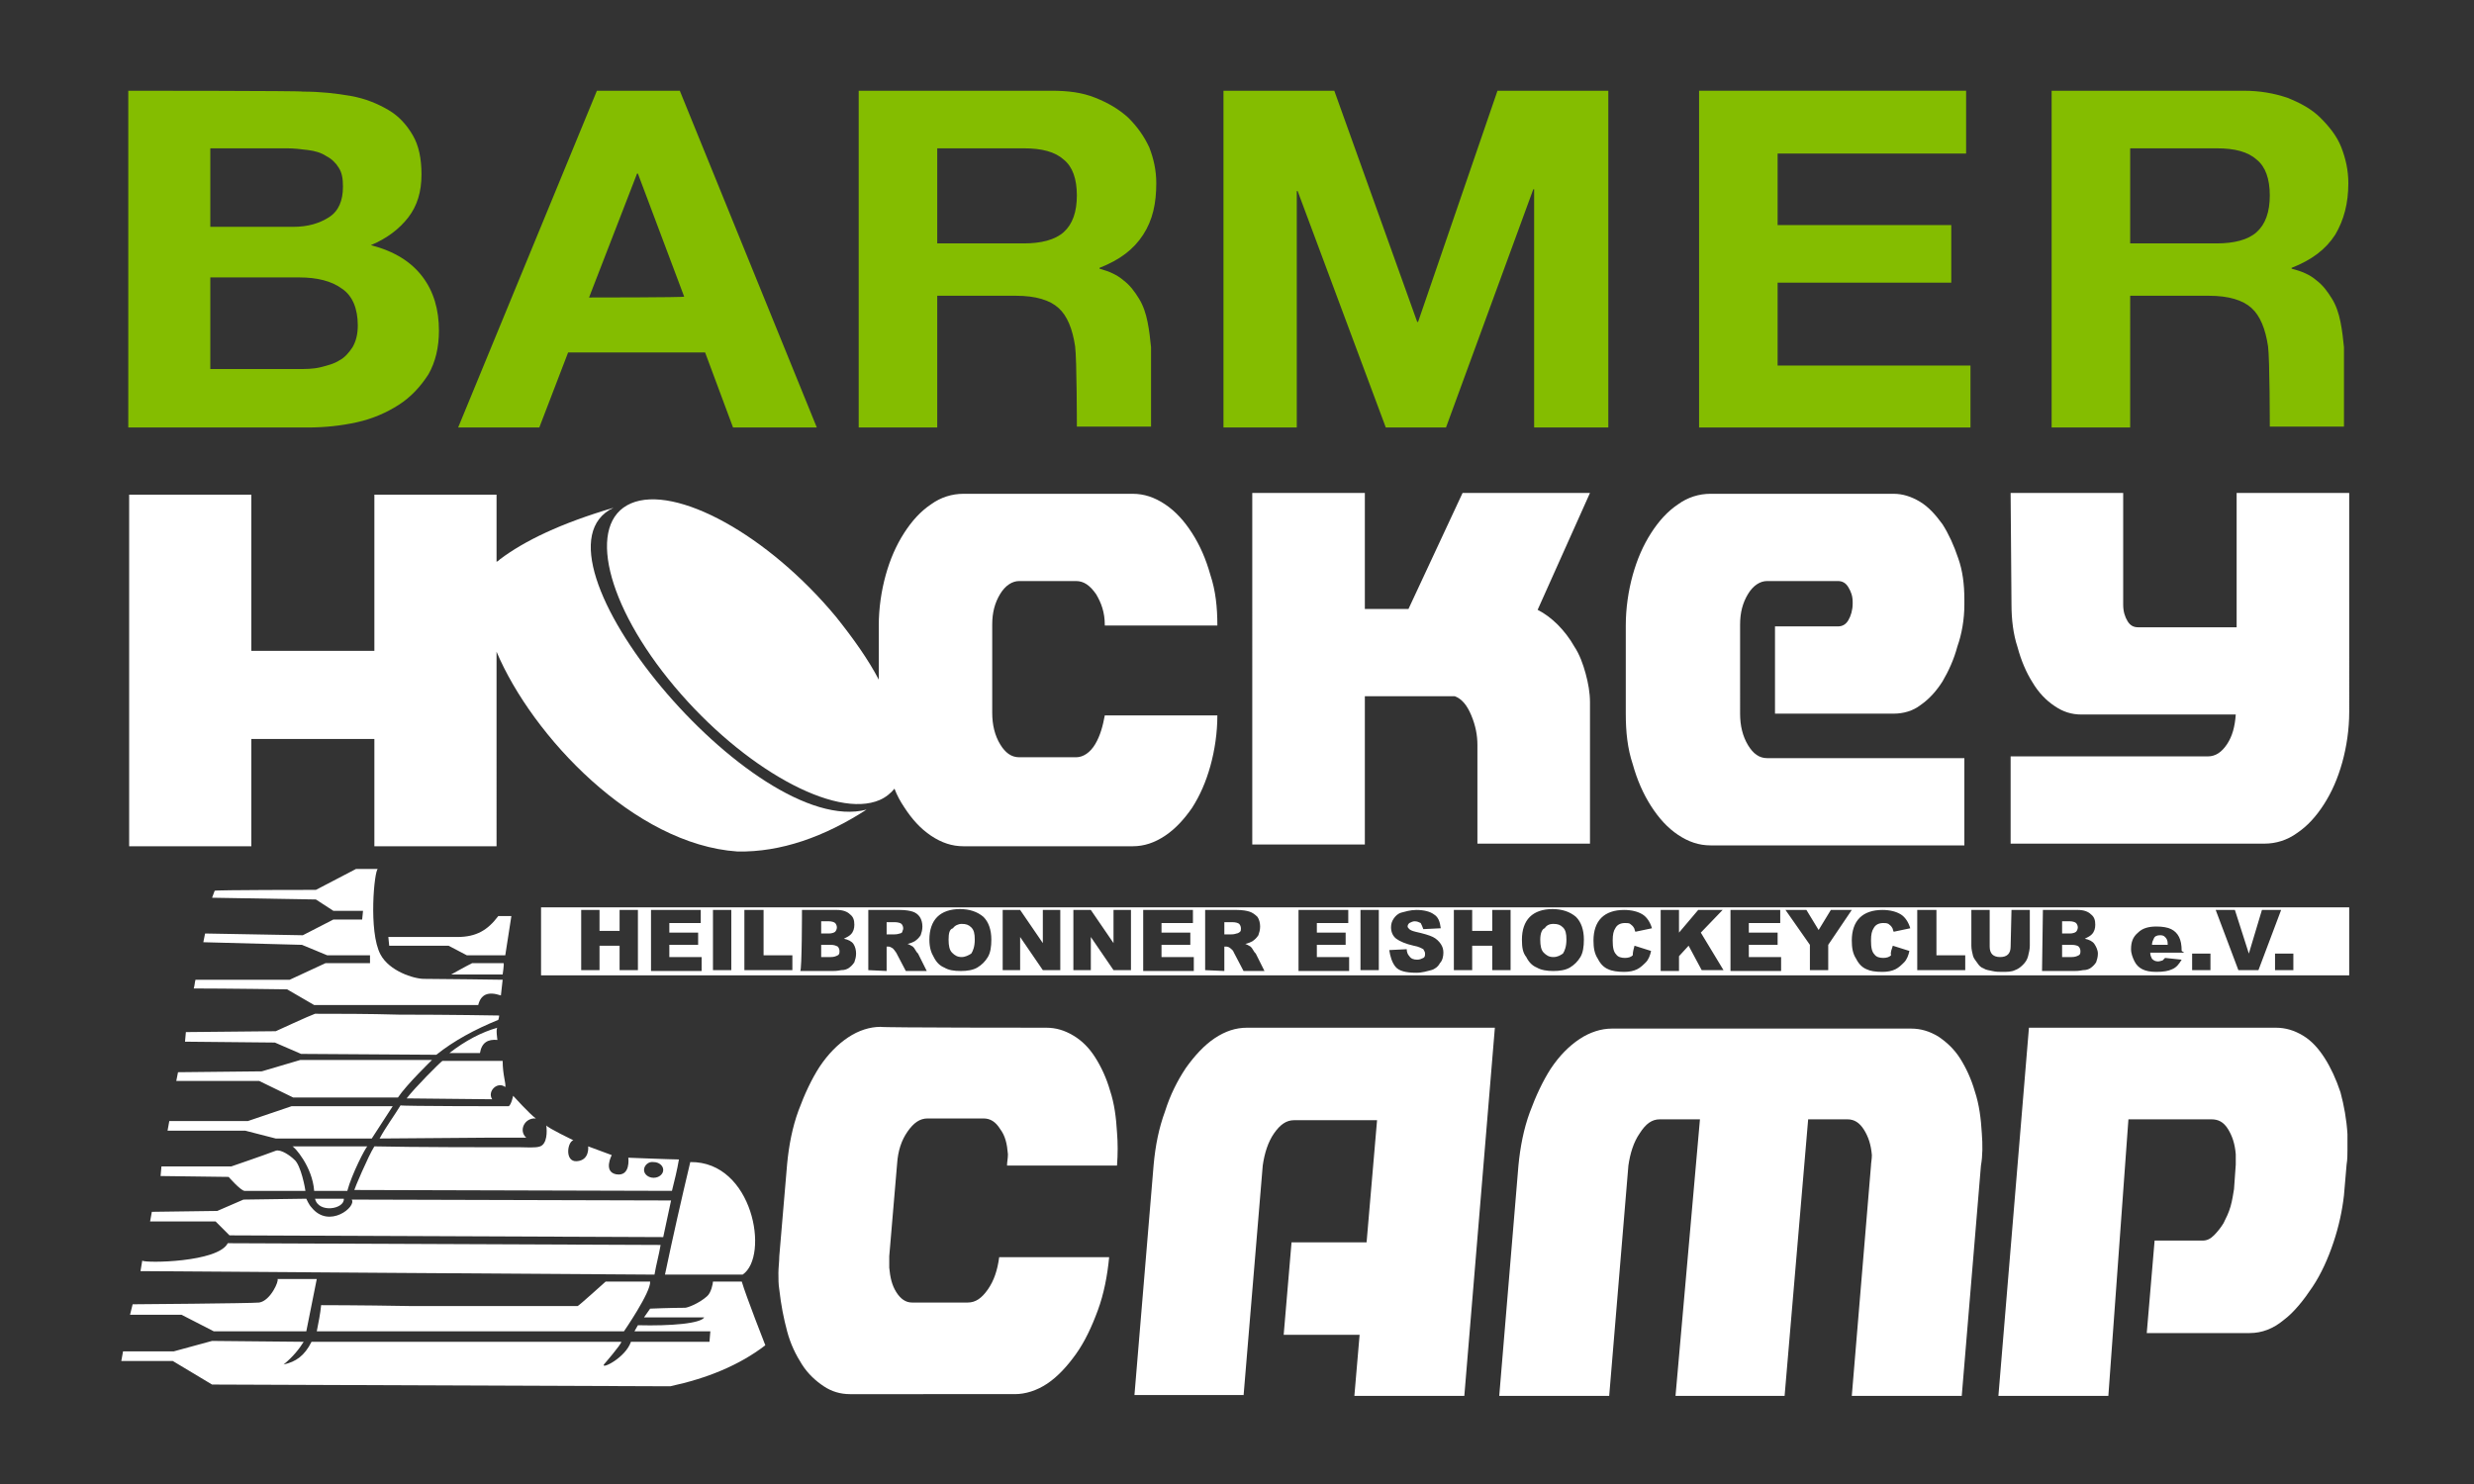 <?xml version="1.0" encoding="utf-8"?>
<!-- Generator: Adobe Illustrator 27.1.0, SVG Export Plug-In . SVG Version: 6.00 Build 0)  -->
<svg version="1.1" id="a" xmlns="http://www.w3.org/2000/svg" xmlns:xlink="http://www.w3.org/1999/xlink" x="0px" y="0px"
	 viewBox="0 0 283.5 170.1" style="enable-background:new 0 0 283.5 170.1;" xml:space="preserve">
<rect x="0" y="0" width="283.5" height="170.1" fill="#333333" stroke="none"/>
<style type="text/css">
	.st0{fill:#FFFFFF;}
	.st1{fill-rule:evenodd;clip-rule:evenodd;fill:#FFFFFF;}
	.st2{fill:#84BD00;}
</style>
<path class="st0" d="M156.4,96.8h-12.9V56.5h12.9v13.3h5l6.2-13.3h14.6l-6,13.4c0.8,0.4,1.6,1,2.3,1.7c0.7,0.7,1.4,1.6,1.9,2.5
	c0.6,0.9,1,2,1.3,3.1c0.3,1.1,0.5,2.2,0.5,3.3v16.2h-12.9V85.4c0-1.1-0.2-2.2-0.7-3.4c-0.5-1.2-1.1-1.9-1.9-2.2h-10.3L156.4,96.8
	L156.4,96.8z"/>
<path class="st0" d="M225.1,69.3v-0.6c0-1.7-0.2-3.3-0.7-4.7c-0.5-1.5-1.1-2.8-1.8-3.9c-0.8-1.1-1.6-2-2.6-2.6c-1-0.6-2-0.9-3-0.9
	h-21c-1.3,0-2.6,0.4-3.7,1.2c-1.2,0.8-2.2,1.9-3.1,3.3c-0.9,1.4-1.6,3-2.1,4.8c-0.5,1.8-0.8,3.8-0.8,5.8v10.1c0,2.1,0.2,4,0.8,5.8
	c0.5,1.8,1.2,3.4,2.1,4.8c0.9,1.4,1.9,2.5,3.1,3.3c1.2,0.8,2.4,1.2,3.7,1.2h29.1v-10h-22.6c-0.9,0-1.6-0.5-2.2-1.5
	c-0.6-1-0.9-2.2-0.9-3.6V71.6c0-1.4,0.3-2.5,0.9-3.5c0.6-1,1.4-1.5,2.2-1.5h8.1c0.5,0,0.9,0.2,1.2,0.7c0.3,0.5,0.5,1,0.5,1.7v0.2
	c0,0.7-0.2,1.4-0.5,1.9c-0.3,0.5-0.7,0.7-1.2,0.7h-7.2v10H217c1.1,0,2.2-0.3,3.1-1c1-0.7,1.8-1.6,2.5-2.7c0.7-1.2,1.3-2.5,1.7-4
	C224.8,72.7,225.1,71,225.1,69.3L225.1,69.3z"/>
<path class="st0" d="M230.5,69.3c0,1.7,0.2,3.4,0.7,4.9c0.4,1.5,1,2.9,1.7,4c0.7,1.2,1.6,2.1,2.5,2.7c1,0.7,2,1,3.1,1h17.7
	c-0.1,1.4-0.4,2.5-1,3.4c-0.6,0.9-1.3,1.4-2.2,1.4h-22.6v10h29.1c1.3,0,2.6-0.4,3.7-1.2c1.2-0.8,2.2-1.9,3.1-3.3
	c0.9-1.4,1.6-3,2.1-4.8c0.5-1.8,0.8-3.8,0.8-5.8V56.5h-12.9v15.4H245c-0.5,0-0.9-0.2-1.2-0.7c-0.3-0.5-0.5-1.1-0.5-1.9V56.5h-12.9
	L230.5,69.3L230.5,69.3z"/>
<path class="st1" d="M125.5,85.3c-0.6,1-1.4,1.5-2.2,1.5h-6.5c-0.9,0-1.6-0.5-2.2-1.5c-0.6-1-0.9-2.2-0.9-3.6V71.6
	c0-1.4,0.3-2.5,0.9-3.5c0.6-1,1.4-1.5,2.2-1.5h6.5c0.9,0,1.6,0.5,2.3,1.5c0.6,1,1,2.1,1,3.5v0.1h12.9c0-2.1-0.2-4-0.8-5.8
	c-0.5-1.8-1.2-3.4-2.1-4.8c-0.9-1.4-1.9-2.5-3.1-3.3c-1.2-0.8-2.4-1.2-3.7-1.2h-19.4c-1.3,0-2.6,0.4-3.7,1.2
	c-1.2,0.8-2.2,1.9-3.1,3.3c-0.9,1.4-1.6,3-2.1,4.8c-0.5,1.8-0.8,3.8-0.8,5.8v6.2c-1.2-2.3-2.9-4.7-4.9-7.2
	c-7.8-9.4-18.4-15.2-23.5-13c-5.1,2.2-2.9,11.6,5,21s18.4,15.2,23.5,13c0.7-0.3,1.3-0.8,1.7-1.3c0.3,0.8,0.7,1.5,1.1,2.1
	c0.9,1.4,1.9,2.5,3.1,3.3c1.2,0.8,2.4,1.2,3.7,1.2h19.4c1.3,0,2.5-0.4,3.7-1.2c1.2-0.8,2.2-1.9,3.1-3.2c0.9-1.4,1.6-3,2.1-4.8
	c0.5-1.8,0.8-3.8,0.8-5.8h-12.9C126.4,83.1,126.1,84.3,125.5,85.3L125.5,85.3z"/>
<path class="st1" d="M70.3,58.2c-6.1,1.8-10.2,3.8-13,5.9c-0.1,0.1-0.2,0.2-0.4,0.3v-7.7h-14v17.9H28.8V56.7h-14V97h14V84.7h14.1V97
	h14V74.7c4.1,9.7,15.8,22.1,27.6,22.9c5,0.1,10-1.7,14.8-4.8C86.4,96.2,59.2,63.5,70.3,58.2z"/>
<path class="st0" d="M119.9,117.8c1.1,0,2.1,0.3,3.1,0.9s1.8,1.4,2.5,2.5c0.7,1.1,1.3,2.4,1.7,3.8c0.5,1.5,0.7,3.1,0.8,4.8
	c0.1,1.2,0.1,2.5,0,3.8h-12.6v-0.1c0-0.3,0.1-0.7,0.1-1.2c-0.1-1.2-0.3-2.1-0.9-2.9c-0.5-0.8-1.1-1.2-1.9-1.2h-6.4
	c-0.9,0-1.6,0.5-2.3,1.5c-0.7,1-1.1,2.2-1.2,3.7l-0.9,10.6c0,0.3,0,0.5,0,0.7c0,0.2,0,0.4,0,0.6c0.1,1.1,0.3,2,0.8,2.8
	c0.5,0.8,1.1,1.2,1.8,1.2h6.4c0.9,0,1.6-0.5,2.3-1.5c0.7-1,1.1-2.2,1.3-3.7h12.6c-0.2,2.1-0.6,4.2-1.3,6.1c-0.7,1.9-1.5,3.6-2.5,5
	c-1,1.4-2.1,2.6-3.3,3.4c-1.2,0.8-2.5,1.2-3.7,1.2H97.4c-1.1,0-2.1-0.3-3-0.9c-0.9-0.6-1.8-1.4-2.5-2.5c-0.7-1.1-1.3-2.3-1.7-3.8
	s-0.7-3-0.9-4.8c-0.1-0.6-0.1-1.2-0.1-1.9c0-0.6,0.1-1.3,0.1-1.9l0.9-10.6c0.2-2.1,0.6-4.2,1.3-6.1c0.7-1.9,1.5-3.6,2.4-5
	c1-1.5,2.1-2.6,3.3-3.4c1.2-0.8,2.5-1.2,3.7-1.2C101,117.8,119.9,117.8,119.9,117.8z"/>
<path class="st0" d="M142.5,160l2.2-26.4c0.2-1.4,0.6-2.7,1.3-3.7c0.7-1,1.4-1.5,2.3-1.5h9.5l-1.2,14H148l-0.9,10.6h8.7l-0.6,7h12.6
	l3.5-42.2h-28.4c-1.3,0-2.5,0.4-3.7,1.2c-1.2,0.8-2.3,2-3.3,3.4c-1,1.5-1.8,3.1-2.4,5c-0.7,1.9-1.1,3.9-1.3,6.1l-2.2,26.4H142.5
	L142.5,160z"/>
<path class="st0" d="M194.8,128.3h-4.6c-0.9,0-1.6,0.5-2.3,1.6c-0.7,1-1.1,2.3-1.3,3.7l-2.2,26.4h-12.6l2.2-26.4
	c0.2-2.1,0.6-4.2,1.3-6.1c0.7-1.9,1.5-3.6,2.4-5c1-1.5,2.1-2.6,3.3-3.4c1.2-0.8,2.5-1.2,3.7-1.2H219c1.1,0,2.1,0.3,3.1,0.9
	c0.9,0.6,1.8,1.4,2.5,2.5c0.7,1.1,1.3,2.4,1.7,3.8c0.5,1.5,0.7,3.1,0.8,4.8c0.1,1.3,0.1,2.6-0.1,3.7l-2.2,26.4h-12.6l2.2-26.4
	c0-0.3,0.1-0.7,0.1-1.2c-0.1-1.2-0.4-2.1-0.9-2.9c-0.5-0.8-1.1-1.2-1.9-1.2h-4.5l-2.7,31.7h-12.5L194.8,128.3L194.8,128.3z"/>
<path class="st0" d="M241.6,160h-12.6l3.5-42.2h28.3c1.1,0,2.1,0.3,3.1,0.9c1,0.6,1.8,1.5,2.5,2.6c0.7,1.1,1.3,2.4,1.8,3.9
	c0.4,1.5,0.7,3.1,0.8,4.8c0,0.6,0,1.2,0,1.8c0,0.5,0,1.1-0.1,1.7l-0.3,3.5c-0.2,1.8-0.6,3.6-1.2,5.4c-0.6,1.8-1.4,3.6-2.4,5.1
	s-2.1,2.9-3.3,3.8c-1.2,1-2.5,1.5-3.9,1.5h-11.8l0.9-10.6h5.5c0.5,0,0.9-0.2,1.3-0.6s0.8-0.9,1.1-1.4c0.3-0.6,0.6-1.2,0.8-1.9
	c0.2-0.7,0.3-1.4,0.4-2l0.2-2.8c0-0.3,0-0.5,0-0.7v-0.5c-0.1-1.2-0.4-2.1-0.9-2.9c-0.5-0.8-1.1-1.1-1.9-1.1h-9.5L241.6,160
	L241.6,160z"/>
<path class="st2" d="M24.1,42.4V31.8h10.2c2,0,3.7,0.4,4.9,1.3c1.2,0.8,1.8,2.3,1.8,4.2c0,1-0.2,1.8-0.6,2.5
	c-0.4,0.6-0.9,1.2-1.5,1.5c-0.6,0.4-1.4,0.6-2.2,0.8c-0.8,0.2-1.7,0.2-2.6,0.2H24.1L24.1,42.4z M14.7,10.4V49h20.6
	c1.9,0,3.8-0.2,5.6-0.6c1.8-0.4,3.4-1.1,4.8-2c1.4-0.9,2.5-2.1,3.4-3.5c0.8-1.4,1.2-3.1,1.2-5c0-2.4-0.6-4.5-1.9-6.2
	c-1.3-1.7-3.2-2.9-5.9-3.6c1.9-0.8,3.3-1.9,4.3-3.2c1-1.3,1.5-2.9,1.5-4.9c0-1.8-0.3-3.3-1-4.5c-0.7-1.2-1.6-2.2-2.8-2.9
	c-1.2-0.7-2.6-1.3-4.3-1.6c-1.7-0.3-3.5-0.5-5.5-0.5C34.8,10.4,14.7,10.4,14.7,10.4z M24.1,26v-9h8.8c0.8,0,1.6,0.1,2.4,0.2
	c0.8,0.1,1.5,0.3,2.1,0.7c0.6,0.3,1.1,0.8,1.4,1.3c0.4,0.6,0.5,1.3,0.5,2.2c0,1.6-0.5,2.8-1.6,3.5c-1.1,0.7-2.4,1.1-4.1,1.1L24.1,26
	L24.1,26z"/>
<path class="st2" d="M68.4,10.4L52.5,49h9.3l3.3-8.6h15.7L84,49h9.6L77.9,10.4L68.4,10.4L68.4,10.4z M67.5,34.1L73,19.9h0.1
	l5.3,14.1C78.4,34.1,67.5,34.1,67.5,34.1z"/>
<path class="st2" d="M98.4,10.4V49h9V33.9h9c2.3,0,3.9,0.5,4.9,1.4c1,0.9,1.6,2.4,1.9,4.4c0.2,1.5,0.2,9.2,0.2,9.2h8.5
	c0,0,0-8.5,0-9.1c-0.1-1-0.2-1.9-0.4-2.9c-0.2-1-0.5-1.9-1-2.7c-0.5-0.8-1-1.5-1.8-2.1c-0.7-0.6-1.6-1-2.7-1.3v-0.1
	c2.3-0.9,3.9-2.1,5-3.8s1.5-3.6,1.5-5.9c0-1.5-0.3-2.8-0.8-4.1c-0.6-1.3-1.4-2.4-2.4-3.4c-1.1-1-2.3-1.7-3.8-2.3
	c-1.5-0.6-3.1-0.8-5-0.8L98.4,10.4L98.4,10.4z M107.4,27.9V17h9.9c2.1,0,3.6,0.4,4.6,1.3c1,0.8,1.5,2.2,1.5,4.1
	c0,1.9-0.5,3.3-1.5,4.2c-1,0.9-2.6,1.3-4.6,1.3L107.4,27.9L107.4,27.9z"/>
<path class="st2" d="M235.1,10.4V49h9V33.9h9c2.3,0,3.9,0.5,4.9,1.4c1,0.9,1.6,2.4,1.9,4.4c0.2,1.5,0.2,9.2,0.2,9.2h8.5
	c0,0,0-8.5,0-9.1c-0.1-1-0.2-1.9-0.4-2.9s-0.5-1.9-1-2.7c-0.5-0.8-1-1.5-1.8-2.1c-0.7-0.6-1.6-1-2.8-1.3v-0.1c2.3-0.9,3.9-2.1,5-3.8
	c1-1.7,1.5-3.6,1.5-5.9c0-1.5-0.3-2.8-0.8-4.1s-1.4-2.4-2.4-3.4s-2.3-1.7-3.8-2.3c-1.5-0.5-3.1-0.8-5-0.8L235.1,10.4L235.1,10.4z
	 M244.1,27.9V17h9.9c2.1,0,3.6,0.4,4.6,1.3c1,0.8,1.5,2.2,1.5,4.1c0,1.9-0.5,3.3-1.5,4.2c-1,0.9-2.6,1.3-4.6,1.3L244.1,27.9
	L244.1,27.9z"/>
<polygon class="st2" points="140.2,10.4 140.2,49 148.6,49 148.6,21.9 148.7,21.9 158.8,49 165.7,49 175.7,21.7 175.8,21.7 
	175.8,49 184.3,49 184.3,10.4 171.6,10.4 162.5,36.9 162.4,36.9 152.9,10.4 "/>
<polygon class="st2" points="194.7,10.4 194.7,49 225.8,49 225.8,41.9 203.7,41.9 203.7,32.4 223.6,32.4 223.6,25.8 203.7,25.8 
	203.7,17.6 225.3,17.6 225.3,10.4 "/>
<path class="st1" d="M57.9,109.5h-4.4l-2.1-1.1l-6.8,0l-0.1-1l7.9,0c2.2,0,3.5-0.8,4.7-2.4h1.5L57.9,109.5L57.9,109.5z M57.6,111.7
	l-5.9,0c0,0,1.6-0.9,2.4-1.3h3.6C57.8,110.4,57.6,111.7,57.6,111.7z M36.2,102l4.6-2.4l2.5,0c-0.4,0.1-1.1,7.2,0.3,9.8
	c1,1.9,3.8,2.8,5,2.8c1.8,0,9,0.1,9,0.1l-0.2,1.8c-1.5-0.5-2.3-0.1-2.6,1.1L36,115.2l-3.1-1.8c0,0-7.1-0.1-10.7-0.1
	c0.1-0.3,0.1-0.6,0.2-1c3,0,10.8,0,10.8,0l4.1-1.9h5.1v-0.9l-4.9,0l-2.9-1.2L23.3,108l0.2-1l11.2,0.2l3.5-1.8h3.3l0.1-1h-3.4l-2-1.3
	l-11.9-0.2l0.3-0.8C24.6,102,36.2,102,36.2,102L36.2,102z M55,120.7h-3.5c1.8-1.4,3.7-2.4,5.5-2.9c-0.2,0.1,0,1.4,0,1.4
	C55.9,119.1,55.2,119.5,55,120.7L55,120.7z M31.6,118.2c0,0,3.9-1.8,4.5-2c2.6,0,6.1,0,9.6,0.1c5.9,0,11.5,0.1,11.5,0.1
	c0,0.2-0.1,0.5-0.1,0.5c-2.7,1.1-5.1,2.4-7.1,4l-15.5-0.1l-3-1.3l-10.3-0.1l0.1-1.1L31.6,118.2L31.6,118.2z M46.6,125.9
	c0.9-1.2,3.9-4.2,4.1-4.3l6.9,0c0,1.6,0.4,2.6,0.3,3c-0.9-0.7-2.1,0.5-1.5,1.4L46.6,125.9z M49.5,121.5c0,0-2.9,2.8-3.9,4.3l-12,0
	l-3.9-1.9h-9.5l0.2-1l9.6-0.1l4.4-1.3L49.5,121.5L49.5,121.5z M42.6,130.5l-11,0l-3.5-0.9l-8.9,0l0.2-1.1l9,0l5-1.7l11.6,0
	L42.6,130.5L42.6,130.5z M58.3,126.8c0.3-0.2,0.5-1.2,0.5-1.2s1.9,2.1,2.6,2.6c-1.3-0.1-2,1.4-1.1,2.2l-3.9,0l-12.9,0.1
	c0.7-1.3,1.6-2.5,2.4-3.8C46,126.8,58.3,126.8,58.3,126.8z M74.9,133.2c0.6,0,1.1,0.4,1.1,0.9c0,0.5-0.5,0.9-1.1,0.9
	c-0.6,0-1.1-0.4-1.1-0.9C73.8,133.6,74.3,133.1,74.9,133.2z M39.8,136.5H36c-0.2-2.8-2.3-5.1-2.5-5.1l8.6,0l0,0
	C41.9,131.5,40.3,134.6,39.8,136.5L39.8,136.5z M56.5,131.5c0,0,2.3,0,3.1,0c0.6,0,1.8,0.1,2.3-0.1c0.8-0.3,0.8-1.7,0.7-2.4
	c0.2,0.3,3.1,1.7,3.1,1.7c-0.7,0.2-1,2.5,0.4,2.4c1.5-0.1,1.3-1.7,1.3-1.7l2.7,1c0,0-1,1.9,0.5,2.2c1.7,0.3,1.4-1.9,1.4-1.9
	s5,0.2,5.8,0.2c-0.2,1.2-0.5,2.4-0.8,3.6l-36.4-0.1c0-0.1,1.6-3.9,2.3-5C47.3,131.5,56.5,131.5,56.5,131.5L56.5,131.5z M35,136.5
	l-7,0l0,0c-0.5-0.1-1.8-1.6-1.8-1.6l-7.8-0.1l0.1-1.1l8,0c0,0,3.8-1.3,5.1-1.8c0.6-0.2,1.7,0.6,2.1,1C34.5,133.5,35,136.4,35,136.5
	L35,136.5L35,136.5z M39.4,137.4c0.1,1.2-2.9,1.7-3.3,0C37.4,137.4,38.5,137.4,39.4,137.4z M76,141.8l-49.7-0.2l-1.6-1.6h-7.5
	l0.2-1.1l7.5-0.1l3-1.3l7.2-0.1c0,0,0.3,0.7,0.6,1c2,2.5,5.2-0.1,4.6-0.9l36.6,0.1C76.6,139,76.3,140.4,76,141.8L76,141.8z
	 M85.1,146.1l-8.9,0c0.9-4.3,1.9-8.7,2.9-12.9C86.3,133.1,88.2,144,85.1,146.1z M75.7,142.7c-0.2,1.2-0.5,2.2-0.7,3.4
	c-2.1,0-58.9-0.4-58.9-0.4l0.2-1.2c0.4,0.3,8.7,0.2,9.8-2L75.7,142.7L75.7,142.7z M66.2,149.7c0.1,0,3.2-2.8,3.2-2.8h5.1
	c0.1,1.2-3,5.7-3,5.7l-22.4,0H36.3c0.2-1,0.4-2,0.5-3c0,0,4.5,0,10.1,0.1C55.3,149.7,65.9,149.7,66.2,149.7L66.2,149.7z M31.8,146.6
	h4.5l-1.2,6l-10.6,0l-3.7-1.9l-5.9,0l0.3-1.2c0,0,13.6-0.1,14.5-0.2C31,149.1,32,146.8,31.8,146.6z M71.2,153.8c0,0.3-2,2.6-2,2.6
	c-0.3,0.6,2.5-0.8,3.1-2.6l9,0l0.1-1.2l-8.7,0l0.4-0.7c3.8,0.1,7.2-0.2,7.6-0.9l-6.9,0l0.7-1c0,0,2.4-0.1,4-0.1
	c0.3,0,1.6-0.5,2.5-1.3c0.5-0.4,0.7-1.5,0.7-1.7H85c0.5,1.7,2.7,7.3,2.7,7.3c-3,2.3-6.7,3.8-10.9,4.7l-52.5-0.2l-4.5-2.7l-5.9,0
	l0.2-1.1h5.8l4.4-1.2l10.5,0.1c-0.5,0.8-1.2,1.7-2.3,2.6c1.4-0.3,2.4-1,3.2-2.6L71.2,153.8L71.2,153.8z"/>
<path class="st1" d="M94.1,107H95c0.3,0,0.6-0.1,0.7-0.2c0.1-0.1,0.2-0.3,0.2-0.5c0-0.2-0.1-0.4-0.2-0.5c-0.1-0.1-0.4-0.2-0.7-0.2
	h-0.9V107L94.1,107z M236.3,107h0.9c0.3,0,0.6-0.1,0.7-0.2c0.1-0.1,0.2-0.3,0.2-0.5c0-0.2-0.1-0.4-0.2-0.5c-0.1-0.1-0.4-0.2-0.7-0.2
	h-0.9V107L236.3,107z M101.6,107.1h0.9c0.1,0,0.3,0,0.6-0.1c0.1,0,0.3-0.1,0.3-0.2s0.1-0.2,0.1-0.4c0-0.2-0.1-0.4-0.2-0.5
	c-0.1-0.1-0.4-0.2-0.8-0.2h-0.9L101.6,107.1L101.6,107.1z M140.2,107.1h0.9c0.1,0,0.3,0,0.6-0.1c0.1,0,0.3-0.1,0.4-0.2
	s0.1-0.2,0.1-0.4c0-0.2-0.1-0.4-0.2-0.5c-0.1-0.1-0.4-0.2-0.8-0.2h-0.9V107.1L140.2,107.1z M248.4,108.2c0-0.4-0.1-0.6-0.3-0.8
	s-0.4-0.2-0.6-0.2c-0.3,0-0.6,0.1-0.7,0.4c-0.1,0.2-0.2,0.4-0.2,0.7H248.4L248.4,108.2z M94.1,109.7h1.1c0.4,0,0.6-0.1,0.8-0.2
	s0.2-0.3,0.2-0.5c0-0.2-0.1-0.4-0.2-0.5c-0.2-0.1-0.4-0.2-0.8-0.2h-1.1C94.1,108.3,94.1,109.7,94.1,109.7z M236.3,109.7h1.1
	c0.4,0,0.6-0.1,0.8-0.2s0.2-0.3,0.2-0.5c0-0.2-0.1-0.4-0.2-0.5c-0.1-0.1-0.4-0.2-0.8-0.2h-1.1C236.3,108.3,236.3,109.7,236.3,109.7z
	 M108.7,107.7c0,0.7,0.1,1.2,0.4,1.5c0.3,0.3,0.6,0.5,1.1,0.5c0.4,0,0.8-0.2,1.1-0.4c0.2-0.3,0.4-0.8,0.4-1.6c0-0.7-0.1-1.1-0.4-1.4
	c-0.3-0.3-0.6-0.4-1.1-0.4c-0.4,0-0.8,0.2-1,0.5C108.8,106.5,108.7,107,108.7,107.7L108.7,107.7z M176.5,107.7
	c0,0.7,0.1,1.2,0.4,1.5c0.3,0.3,0.6,0.5,1.1,0.5s0.8-0.2,1.1-0.4c0.2-0.3,0.4-0.8,0.4-1.6c0-0.7-0.1-1.1-0.4-1.4
	c-0.3-0.3-0.6-0.4-1.1-0.4s-0.8,0.2-1,0.5C176.7,106.5,176.5,107,176.5,107.7L176.5,107.7z M204.6,104.3h2.4l1.4,2.3l1.4-2.3h2.4
	l-2.7,4v2.9h-2.1v-2.9L204.6,104.3z M99.5,111.2v-6.9h3.6c0.7,0,1.2,0.1,1.5,0.2s0.6,0.3,0.8,0.6c0.2,0.3,0.3,0.7,0.3,1.1
	c0,0.4-0.1,0.7-0.2,1c-0.2,0.3-0.4,0.5-0.7,0.7c-0.2,0.1-0.4,0.2-0.8,0.3c0.3,0.1,0.4,0.2,0.6,0.3c0.1,0.1,0.2,0.2,0.3,0.4
	c0.1,0.2,0.2,0.3,0.3,0.4l1,2h-2.4l-1.1-2.1c-0.2-0.3-0.3-0.4-0.4-0.5c-0.2-0.1-0.3-0.2-0.5-0.2h-0.2v2.8L99.5,111.2L99.5,111.2z
	 M123,104.3h2l2.6,3.8v-3.8h2v6.9h-2l-2.6-3.8v3.8h-2L123,104.3L123,104.3z M81.7,111.2h2.1v-6.9h-2.1V111.2z M190.3,104.3h2.1v2.6
	l2.2-2.6h2.8l-2.5,2.6l2.6,4.3H195l-1.5-2.8l-1.1,1.2v1.7h-2.1C190.3,111.2,190.3,104.3,190.3,104.3z M234.1,104.3h4
	c0.7,0,1.2,0.2,1.5,0.5c0.4,0.3,0.5,0.7,0.5,1.2c0,0.4-0.1,0.8-0.4,1.1c-0.2,0.2-0.4,0.3-0.8,0.5c0.5,0.1,0.9,0.3,1.1,0.6
	c0.2,0.3,0.4,0.7,0.4,1.1c0,0.4-0.1,0.7-0.2,1c-0.2,0.3-0.4,0.5-0.7,0.7c-0.2,0.1-0.4,0.2-0.8,0.2c-0.5,0.1-0.8,0.1-1,0.1h-3.7
	L234.1,104.3L234.1,104.3z M260.7,111.2h2.1v-1.9h-2.1V111.2z M251.2,111.2h2.1v-1.9h-2.1V111.2z M91.9,104.3h4
	c0.7,0,1.2,0.2,1.5,0.5c0.4,0.3,0.5,0.7,0.5,1.2c0,0.4-0.1,0.8-0.4,1.1c-0.2,0.2-0.4,0.3-0.8,0.5c0.5,0.1,0.9,0.3,1.1,0.6
	c0.2,0.3,0.3,0.7,0.3,1.1c0,0.4-0.1,0.7-0.2,1c-0.2,0.3-0.4,0.5-0.7,0.7c-0.2,0.1-0.4,0.2-0.8,0.2c-0.5,0.1-0.8,0.1-1,0.1h-3.7
	C91.9,111.2,91.9,104.3,91.9,104.3z M198.3,104.3h5.7v1.5h-3.6v1.1h3.3v1.4h-3.3v1.4h3.7v1.6h-5.8L198.3,104.3L198.3,104.3z
	 M148.8,104.3h5.7v1.5h-3.6v1.1h3.3v1.4h-3.3v1.4h3.7v1.6h-5.8L148.8,104.3L148.8,104.3z M74.6,104.3h5.7v1.5h-3.6v1.1h3.3v1.4h-3.3
	v1.4h3.7v1.6h-5.8V104.3L74.6,104.3z M131,104.3h5.7v1.5h-3.6v1.1h3.3v1.4h-3.3v1.4h3.7v1.6H131L131,104.3L131,104.3z M85.4,104.3
	h2.1v5.2h3.3v1.7h-5.5V104.3z M219.8,104.3h2.1v5.2h3.3v1.7h-5.5V104.3z M138.1,111.2v-6.9h3.6c0.7,0,1.2,0.1,1.5,0.2
	s0.6,0.3,0.9,0.6c0.2,0.3,0.3,0.7,0.3,1.1c0,0.4-0.1,0.7-0.2,1c-0.2,0.3-0.4,0.5-0.7,0.7c-0.2,0.1-0.4,0.2-0.8,0.3
	c0.3,0.1,0.4,0.2,0.6,0.3c0.1,0.1,0.2,0.2,0.3,0.4c0.1,0.2,0.2,0.3,0.3,0.4l1,2h-2.4l-1.1-2.1c-0.1-0.3-0.3-0.4-0.4-0.5
	c-0.1-0.1-0.3-0.2-0.5-0.2h-0.2v2.8L138.1,111.2L138.1,111.2z M166.6,104.3h2.1v2.4h2.3v-2.4h2.1v6.9h-2.1v-2.8h-2.3v2.8h-2.1V104.3
	z M66.6,104.3h2.1v2.4h2.3v-2.4h2.1v6.9h-2.1v-2.8h-2.3v2.8h-2.1V104.3z M253.9,104.3h2.2l1.6,5l1.5-5h2.2l-2.6,6.9h-2.3
	L253.9,104.3L253.9,104.3z M114.9,104.3h2l2.6,3.8v-3.8h2v6.9h-2l-2.6-3.8v3.8h-2L114.9,104.3L114.9,104.3z M155.9,111.2h2.1v-6.9
	h-2.1V111.2z M250.3,109.2h-3.9c0,0.3,0.1,0.5,0.2,0.7c0.2,0.2,0.4,0.3,0.7,0.3c0.2,0,0.4-0.1,0.5-0.1c0.1-0.1,0.2-0.2,0.3-0.3
	l1.9,0.2c-0.3,0.5-0.6,0.9-1.1,1.1c-0.4,0.2-1,0.3-1.8,0.3c-0.7,0-1.2-0.1-1.6-0.3c-0.4-0.2-0.7-0.5-0.9-0.9
	c-0.2-0.4-0.4-0.9-0.4-1.4c0-0.8,0.2-1.4,0.8-1.9c0.5-0.5,1.2-0.7,2.1-0.7c0.7,0,1.3,0.1,1.7,0.3c0.4,0.2,0.7,0.5,0.9,0.9
	c0.2,0.4,0.3,0.9,0.3,1.6L250.3,109.2L250.3,109.2z M174.4,107.7c0-1.1,0.3-2,0.9-2.6c0.6-0.6,1.5-0.9,2.6-0.9c1.1,0,2,0.3,2.7,0.9
	c0.6,0.6,0.9,1.5,0.9,2.6c0,0.8-0.1,1.5-0.4,2c-0.3,0.5-0.7,0.9-1.2,1.2c-0.5,0.3-1.2,0.4-1.9,0.4s-1.4-0.1-1.9-0.4
	c-0.5-0.2-0.9-0.6-1.2-1.2C174.5,109.2,174.4,108.6,174.4,107.7L174.4,107.7z M106.5,107.7c0-1.1,0.3-2,0.9-2.6
	c0.6-0.6,1.5-0.9,2.6-0.9c1.1,0,2,0.3,2.7,0.9c0.6,0.6,0.9,1.5,0.9,2.6c0,0.8-0.1,1.5-0.4,2c-0.3,0.5-0.7,0.9-1.2,1.2
	c-0.5,0.3-1.2,0.4-1.9,0.4c-0.8,0-1.4-0.1-1.9-0.4c-0.5-0.2-0.9-0.6-1.2-1.2C106.7,109.2,106.5,108.6,106.5,107.7L106.5,107.7z
	 M159.2,108.9l2-0.1c0,0.3,0.1,0.6,0.3,0.8c0.2,0.3,0.5,0.4,0.9,0.4c0.3,0,0.5-0.1,0.7-0.2c0.2-0.1,0.2-0.3,0.2-0.5
	c0-0.2-0.1-0.3-0.2-0.5c-0.2-0.1-0.5-0.3-1.1-0.4c-0.9-0.2-1.6-0.5-2-0.8s-0.6-0.8-0.6-1.3c0-0.4,0.1-0.7,0.3-1
	c0.2-0.3,0.5-0.6,0.9-0.7s1-0.3,1.7-0.3c0.9,0,1.6,0.2,2,0.5c0.5,0.3,0.7,0.8,0.8,1.6l-2,0.1c-0.1-0.3-0.2-0.5-0.3-0.7
	c-0.2-0.1-0.4-0.2-0.7-0.2c-0.2,0-0.4,0.1-0.6,0.2c-0.1,0.1-0.2,0.2-0.2,0.4c0,0.1,0.1,0.2,0.2,0.3c0.1,0.1,0.3,0.2,0.7,0.3
	c0.9,0.2,1.6,0.4,2,0.6c0.4,0.2,0.7,0.5,0.9,0.8c0.2,0.3,0.3,0.6,0.3,1c0,0.4-0.1,0.9-0.4,1.2c-0.2,0.4-0.6,0.7-1,0.8
	s-1,0.3-1.7,0.3c-1.2,0-2-0.2-2.4-0.7S159.3,109.6,159.2,108.9L159.2,108.9z M230.5,104.3h2.1v4.1c0,0.4-0.1,0.8-0.2,1.2
	c-0.1,0.4-0.3,0.7-0.6,1c-0.3,0.3-0.6,0.5-0.9,0.6c-0.4,0.2-0.9,0.2-1.5,0.2c-0.3,0-0.7,0-1.1-0.1c-0.4-0.1-0.7-0.1-1-0.3
	c-0.3-0.1-0.5-0.3-0.7-0.6c-0.2-0.3-0.4-0.5-0.5-0.8c-0.1-0.4-0.2-0.8-0.2-1.2v-4.1h2.1v4.2c0,0.4,0.1,0.7,0.3,0.9
	c0.2,0.2,0.5,0.3,0.9,0.3s0.7-0.1,0.9-0.3c0.2-0.2,0.3-0.5,0.3-0.9L230.5,104.3L230.5,104.3z M187.3,108.4l1.9,0.6
	c-0.1,0.5-0.3,1-0.6,1.3c-0.3,0.3-0.6,0.6-1,0.8c-0.4,0.2-0.9,0.3-1.5,0.3c-0.7,0-1.4-0.1-1.8-0.3c-0.5-0.2-0.9-0.6-1.2-1.2
	c-0.4-0.6-0.5-1.3-0.5-2.1c0-1.1,0.3-2,0.9-2.6c0.6-0.6,1.5-0.9,2.6-0.9c0.9,0,1.6,0.2,2.1,0.5c0.5,0.3,0.9,0.9,1.1,1.6l-1.9,0.4
	c-0.1-0.2-0.1-0.4-0.2-0.5c-0.1-0.2-0.3-0.3-0.4-0.4s-0.4-0.1-0.6-0.1c-0.5,0-0.9,0.2-1.1,0.6c-0.2,0.3-0.3,0.7-0.3,1.4
	c0,0.8,0.1,1.3,0.4,1.6c0.2,0.3,0.6,0.4,1,0.4s0.7-0.1,0.9-0.3C187.1,109.1,187.2,108.8,187.3,108.4L187.3,108.4z M216.9,108.4
	l1.9,0.6c-0.1,0.5-0.3,1-0.6,1.3c-0.3,0.3-0.6,0.6-1,0.8c-0.4,0.2-0.9,0.3-1.5,0.3c-0.8,0-1.4-0.1-1.8-0.3c-0.5-0.2-0.9-0.6-1.2-1.2
	c-0.4-0.6-0.5-1.3-0.5-2.1c0-1.1,0.3-2,0.9-2.6c0.6-0.6,1.5-0.9,2.6-0.9c0.9,0,1.6,0.2,2.1,0.5c0.5,0.3,0.9,0.9,1.1,1.6l-1.9,0.4
	c-0.1-0.2-0.1-0.4-0.2-0.5c-0.1-0.2-0.3-0.3-0.4-0.4c-0.2-0.1-0.4-0.1-0.6-0.1c-0.5,0-0.9,0.2-1.1,0.6c-0.2,0.3-0.3,0.7-0.3,1.4
	c0,0.8,0.1,1.3,0.4,1.6c0.2,0.3,0.6,0.4,1,0.4s0.7-0.1,0.9-0.3C216.6,109.1,216.8,108.8,216.9,108.4L216.9,108.4z M62,111.8h207.2
	v-7.8H62L62,111.8L62,111.8z"/>
</svg>
